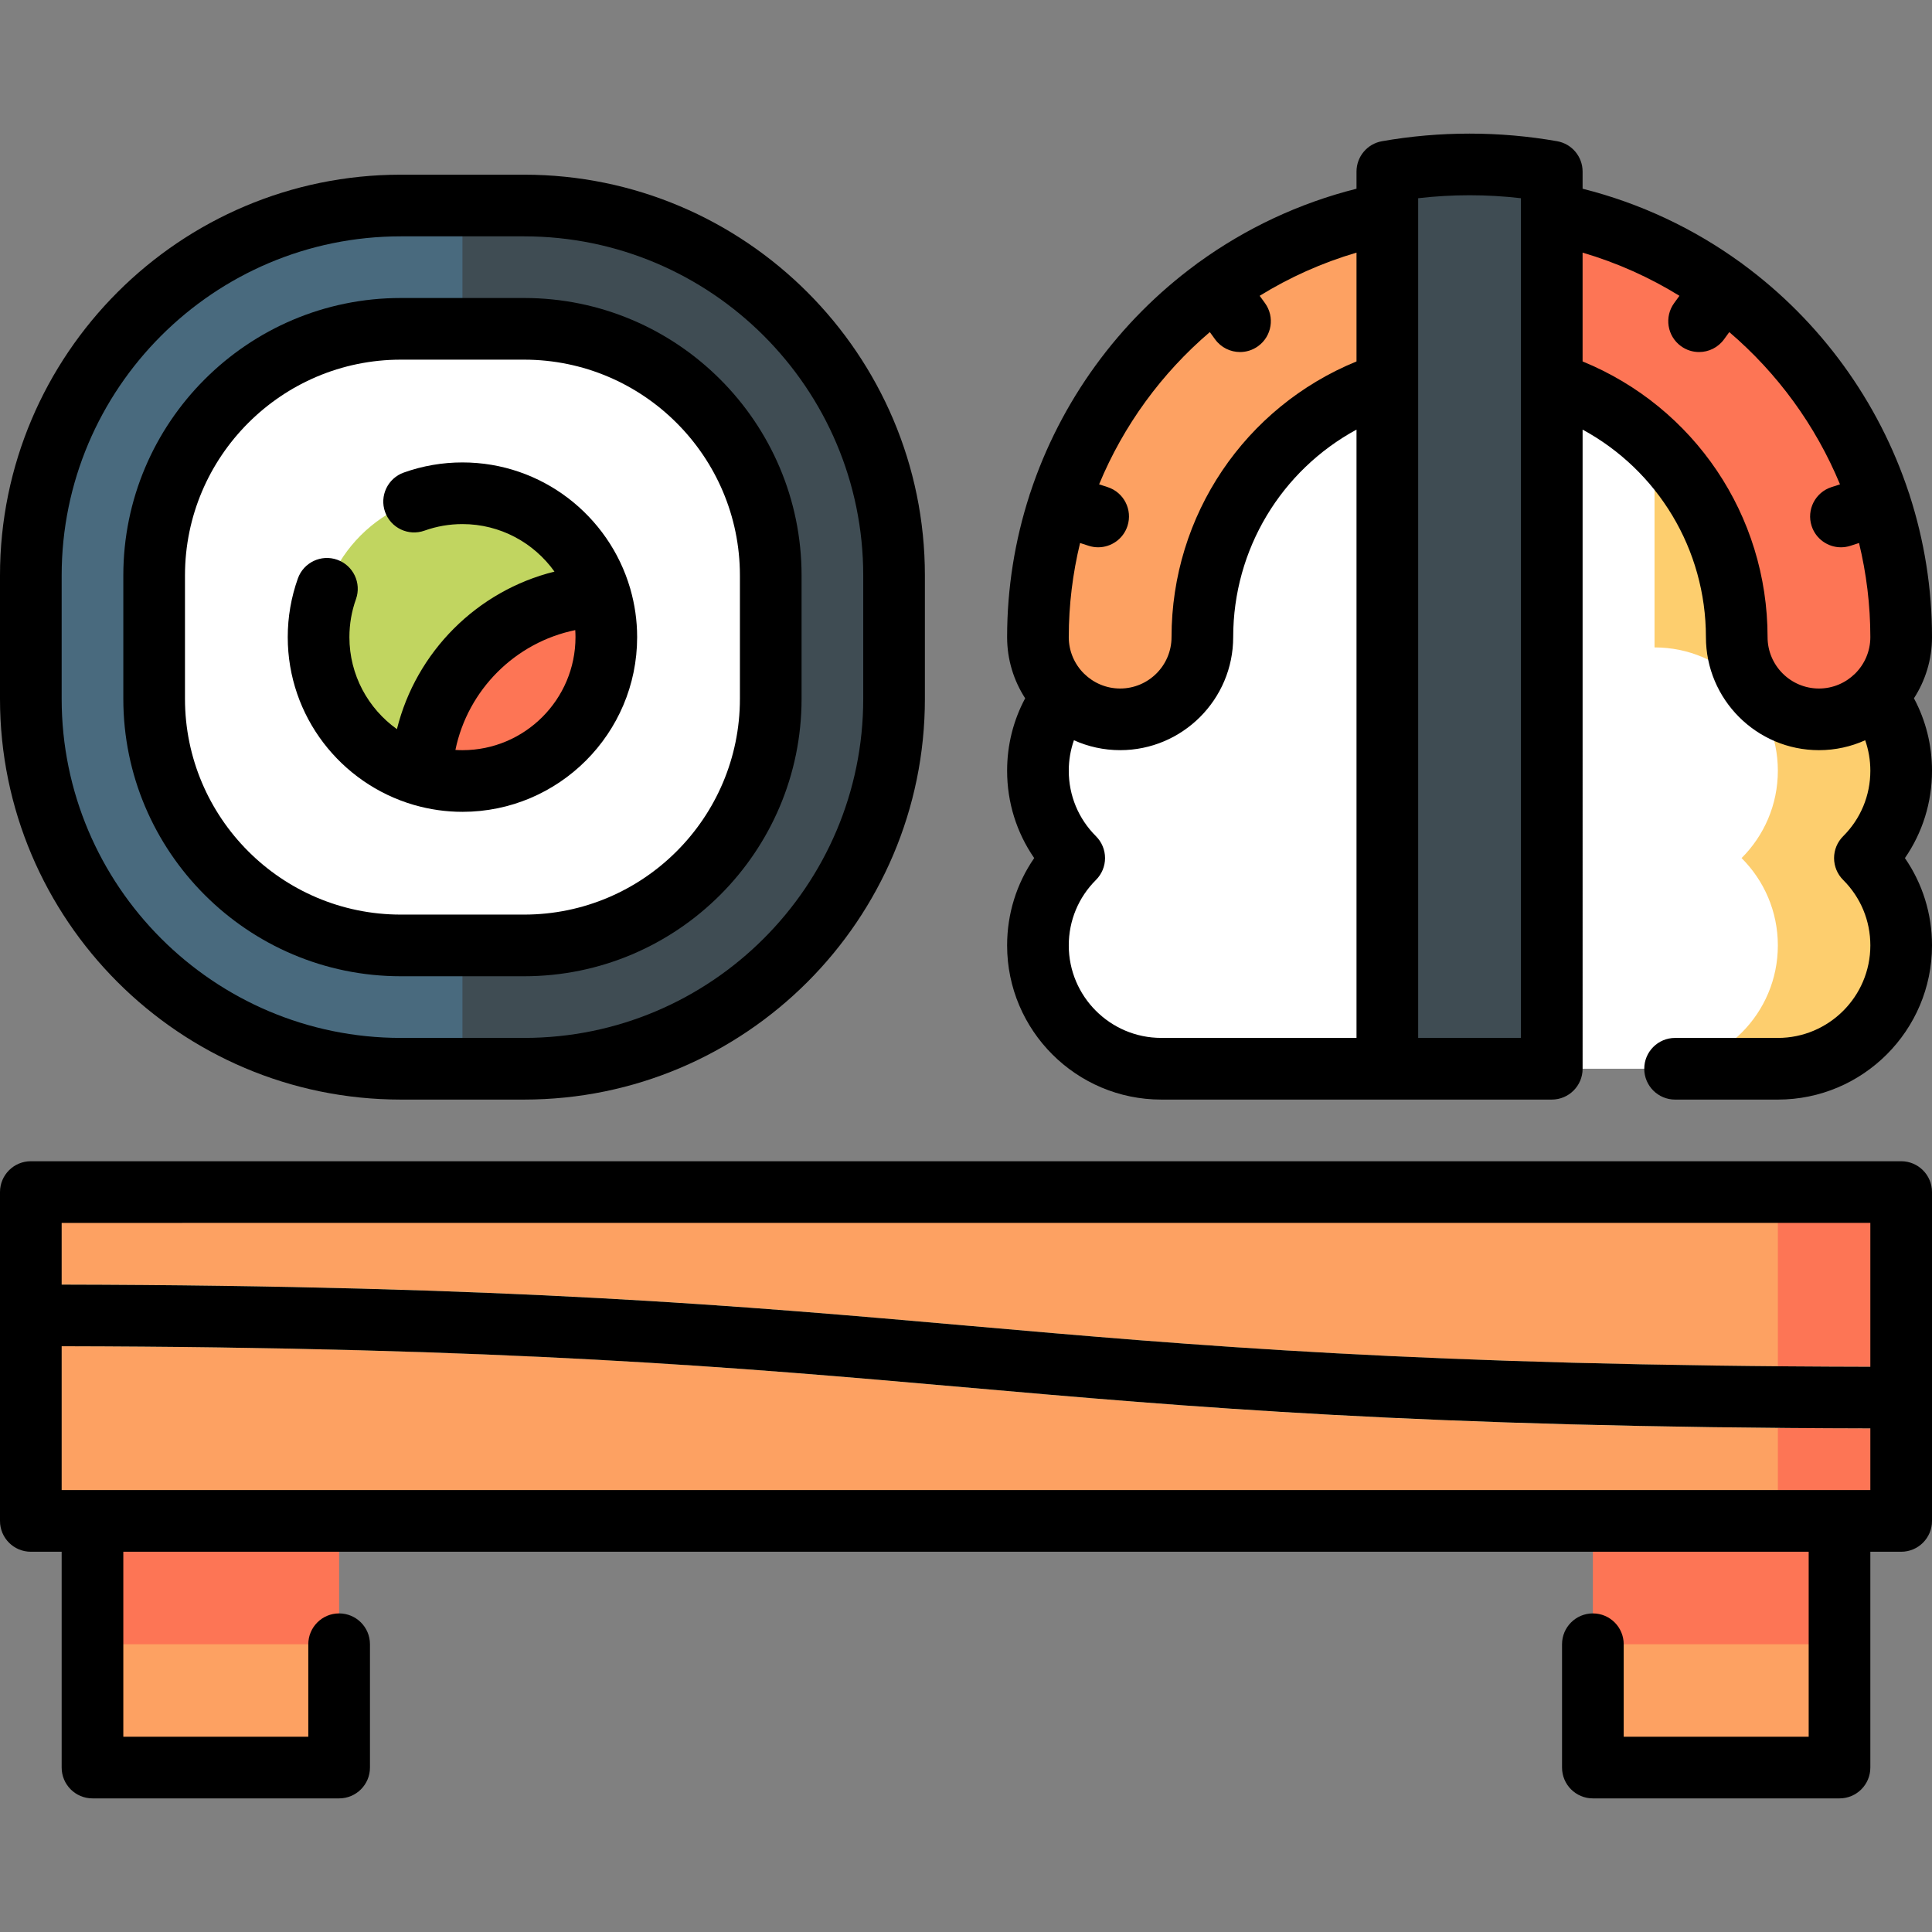 <?xml version="1.0" encoding="iso-8859-1"?>
<!-- Uploaded to: SVG Repo, www.svgrepo.com, Generator: SVG Repo Mixer Tools -->
<svg xmlns="http://www.w3.org/2000/svg" xmlns:xlink="http://www.w3.org/1999/xlink" version="1.1" id="Capa_1"  viewBox="0 0 470 470" xml:space="preserve" width="512" height="512">
<rect x="0" y="0" width="470" height="470" fill="#808080" stroke="none"/>
<g>
	<polygon style="fill:#FDA162;" points="387.5,429.996 447.5,429.996 447.5,399.996 417.5,379.996 387.5,399.996  "/>
	<rect x="387.5" y="339.996" style="fill:#FD7555;" width="60" height="60"/>
	<polygon style="fill:#FDA162;" points="22.5,429.996 82.5,429.996 82.5,399.996 52.5,379.996 22.5,399.996  "/>
	<rect x="22.5" y="339.996" style="fill:#FD7555;" width="60" height="60"/>
	<polygon style="fill:#FD7555;" points="432.5,289.996 402.5,329.996 432.5,369.996 462.5,369.996 462.5,289.996  "/>
	<rect x="7.5" y="289.996" style="fill:#FDA162;" width="425" height="80"/>
	<path style="fill:#3F4C53;" d="M127.5,49.995h-15l-30,105l30,105h15c49.5,0,90-40.5,90-90v-30   C217.5,90.495,177,49.995,127.5,49.995z"/>
	<path style="fill:#496A7E;" d="M97.5,49.995c-49.5,0-90,40.5-90,90v30c0,49.5,40.5,90,90,90h15v-210H97.5z"/>
	<path style="fill:#FFFFFF;" d="M127.5,79.995h-30c-33.084,0-60,26.916-60,60v30c0,33.084,26.916,60,60,60h30   c33.084,0,60-26.916,60-60v-30C187.5,106.911,160.584,79.995,127.5,79.995z"/>
	<path style="fill:#C1D560;" d="M112.5,119.995c15.867,0,29.26,10.562,33.553,25.037l-43.516,43.516   C88.062,184.256,77.5,170.863,77.5,154.995C77.5,135.666,93.17,119.995,112.5,119.995z"/>
	<path style="fill:#FD7555;" d="M146.053,145.032c0.937,3.159,1.447,6.501,1.447,9.963c0,19.33-15.67,35-35,35   c-3.463,0-6.805-0.511-9.963-1.447C103.287,164.848,122.353,145.783,146.053,145.032z"/>
	<path style="fill:none;stroke:#FEFDCA;stroke-width:15;stroke-linecap:round;stroke-linejoin:round;stroke-miterlimit:10;" d="   M7.5,319.996c227.5,0,227.5,20,455,20"/>
	<path style="fill:#FDCE6E;" d="M462.5,187.495c0-16.569-13.431-30-30-30l-10-60l-60-20l40,182.5h30c16.569,0,30-13.431,30-30   c0-8.304-3.374-15.818-8.825-21.25C459.126,203.314,462.5,195.799,462.5,187.495z"/>
	<path style="fill:#FFFFFF;" d="M432.5,229.996c0-8.304-3.374-15.818-8.825-21.25c5.451-5.432,8.825-12.947,8.825-21.25   c0-16.569-13.431-30-30-30v-80l-110,10l-10,70c-16.569,0-30,13.431-30,30c0,8.304,3.374,15.818,8.825,21.25   c-5.451,5.432-8.825,12.947-8.825,21.25c0,16.569,13.431,30,30,30h120C419.069,259.996,432.5,246.564,432.5,229.996z"/>
	<path style="fill:#FD7555;" d="M357.5,49.995v40c35.841,0,65,29.159,65,65c0,11.046,8.954,20,20,20s20-8.954,20-20   C462.5,97.098,415.397,49.995,357.5,49.995z"/>
	<path style="fill:#FDA162;" d="M252.5,154.995c0,11.046,8.954,20,20,20s20-8.954,20-20c0-35.841,29.159-65,65-65v-40   C299.603,49.995,252.5,97.098,252.5,154.995z"/>
	<path style="fill:#3F4C53;" d="M377.5,41.74c-6.497-1.144-13.18-1.745-20-1.745s-13.503,0.6-20,1.745v218.256h40V41.74z"/>
	<path d="M462.5,282.496H7.5c-4.142,0-7.5,3.357-7.5,7.5v80c0,4.143,3.358,7.5,7.5,7.5H15v52.5c0,4.143,3.358,7.5,7.5,7.5h60   c4.142,0,7.5-3.357,7.5-7.5v-30c0-4.143-3.358-7.5-7.5-7.5s-7.5,3.357-7.5,7.5v22.5H30v-45h410v45h-45v-22.5   c0-4.143-3.357-7.5-7.5-7.5s-7.5,3.357-7.5,7.5v30c0,4.143,3.357,7.5,7.5,7.5h60c4.143,0,7.5-3.357,7.5-7.5v-52.5h7.5   c4.143,0,7.5-3.357,7.5-7.5v-80C470,285.853,466.643,282.496,462.5,282.496z M455,297.496v34.992   c-108.483-0.219-164.825-5.17-219.343-9.962c-54.84-4.821-111.515-9.802-220.657-10.021v-15.008H455z M15,362.496v-34.992   c108.483,0.219,164.826,5.17,219.343,9.962c54.84,4.821,111.515,9.802,220.657,10.021v15.008H15z"/>
	<path d="M100.559,195.776c0.084,0.023,0.165,0.051,0.249,0.071c3.717,1.065,7.636,1.648,11.691,1.648   c23.435,0,42.5-19.065,42.5-42.5c0-4.056-0.583-7.977-1.649-11.695c-0.016-0.068-0.039-0.133-0.057-0.2   c-5.159-17.662-21.488-30.606-40.794-30.606c-4.887,0-9.691,0.83-14.277,2.467c-3.901,1.392-5.936,5.683-4.543,9.584   c1.392,3.901,5.685,5.938,9.584,4.543c2.964-1.058,6.072-1.594,9.236-1.594c9.224,0,17.396,4.57,22.388,11.56   c-18.82,4.664-33.664,19.508-38.327,38.328C89.57,172.392,85,164.22,85,154.996c0-3.164,0.536-6.271,1.594-9.236   c1.392-3.901-0.643-8.192-4.544-9.584c-3.901-1.393-8.192,0.643-9.584,4.543C70.83,145.306,70,150.109,70,154.996   C70,174.285,82.921,190.603,100.559,195.776z M139.941,153.285c0.035,0.566,0.059,1.136,0.059,1.711   c0,15.163-12.336,27.5-27.5,27.5c-0.575,0-1.144-0.024-1.711-0.059C113.794,167.824,125.329,156.289,139.941,153.285z"/>
	<path d="M97.5,267.496h30c53.762,0,97.5-43.738,97.5-97.5v-30c0-53.762-43.738-97.5-97.5-97.5h-30c-53.762,0-97.5,43.738-97.5,97.5   v30C0,223.757,43.738,267.496,97.5,267.496z M15,139.996c0-45.49,37.009-82.5,82.5-82.5h30c45.491,0,82.5,37.01,82.5,82.5v30   c0,45.49-37.009,82.5-82.5,82.5h-30c-45.491,0-82.5-37.01-82.5-82.5V139.996z"/>
	<path d="M97.5,237.495h30c37.22,0,67.5-30.28,67.5-67.5v-30c0-37.22-30.28-67.5-67.5-67.5h-30c-37.22,0-67.5,30.28-67.5,67.5v30   C30,207.214,60.28,237.495,97.5,237.495z M45,139.995c0-28.948,23.551-52.5,52.5-52.5h30c28.949,0,52.5,23.552,52.5,52.5v30   c0,28.948-23.551,52.5-52.5,52.5h-30c-28.949,0-52.5-23.552-52.5-52.5V139.995z"/>
	<path d="M465.609,169.874c2.773-4.293,4.391-9.399,4.391-14.878c0-11.968-1.901-23.57-5.432-34.494   c-0.026-0.091-0.044-0.182-0.073-0.272c-0.034-0.106-0.079-0.205-0.118-0.308c-7.358-22.344-21.562-41.798-40.355-55.622   c-0.13-0.108-0.257-0.218-0.396-0.319c-0.11-0.08-0.225-0.147-0.338-0.22c-11.297-8.17-24.222-14.312-38.288-17.851v-4.17   c0-3.641-2.614-6.755-6.2-7.387c-14.006-2.465-28.594-2.465-42.6,0c-3.586,0.632-6.2,3.746-6.2,7.387v4.17   c-14.067,3.539-26.991,9.682-38.288,17.851c-0.113,0.073-0.228,0.14-0.338,0.22c-0.139,0.101-0.266,0.211-0.396,0.319   c-18.793,13.824-32.998,33.279-40.355,55.623c-0.038,0.103-0.083,0.202-0.117,0.307c-0.029,0.09-0.048,0.181-0.073,0.272   c-3.531,10.923-5.432,22.526-5.432,34.494c0,5.48,1.618,10.586,4.391,14.878c-2.885,5.391-4.391,11.385-4.391,17.622   c0,7.702,2.305,15.047,6.59,21.25c-4.285,6.203-6.59,13.548-6.59,21.25c0,20.678,16.822,37.5,37.5,37.5h95   c4.143,0,7.5-3.357,7.5-7.5V104.512c18.288,9.932,30,29.101,30,50.483c0,15.163,12.337,27.5,27.5,27.5   c4.005,0,7.809-0.868,11.245-2.414c0.823,2.357,1.255,4.85,1.255,7.414c0,6.024-2.351,11.685-6.619,15.938   c-1.412,1.407-2.206,3.318-2.206,5.313s0.794,3.905,2.206,5.313c4.269,4.253,6.619,9.913,6.619,15.938   c0,12.406-10.094,22.5-22.5,22.5h-25c-4.143,0-7.5,3.357-7.5,7.5s3.357,7.5,7.5,7.5h25c20.678,0,37.5-16.822,37.5-37.5   c0-7.702-2.305-15.047-6.59-21.25c4.285-6.203,6.59-13.548,6.59-21.25C470,181.259,468.494,175.265,465.609,169.874z M370,48.221   v3.757c0,0.038,0,41.062,0,41.062c0,0.025,0,0.051,0,0.076v159.379h-25V93.116c0-0.025,0-0.051,0-0.076V52.017   c0-0.038,0-3.796,0-3.796C353.291,47.256,361.709,47.256,370,48.221z M294.314,80.787l1.279,1.76   c1.467,2.02,3.754,3.093,6.073,3.093c1.528,0,3.071-0.466,4.402-1.434c3.352-2.435,4.094-7.124,1.659-10.476l-1.287-1.772   c7.25-4.471,15.148-8.032,23.56-10.502v26.471c-27.13,11.105-45,37.399-45,67.068c0,6.893-5.607,12.5-12.5,12.5   c-3.4,0-6.484-1.369-8.74-3.579c-0.029-0.027-0.059-0.053-0.088-0.08c-2.267-2.264-3.672-5.391-3.672-8.841   c0-7.856,0.964-15.524,2.751-22.9l2.08,0.676c0.771,0.25,1.552,0.369,2.32,0.369c3.161,0,6.101-2.015,7.131-5.184   c1.28-3.939-0.875-8.171-4.814-9.451l-2.087-0.678C273.313,103.495,282.586,90.797,294.314,80.787z M260,229.996   c0-6.024,2.351-11.685,6.619-15.938c1.412-1.407,2.206-3.318,2.206-5.313s-0.794-3.905-2.206-5.313   c-4.269-4.253-6.619-9.913-6.619-15.938c0-2.564,0.432-5.057,1.255-7.414c3.436,1.546,7.24,2.414,11.245,2.414   c15.163,0,27.5-12.337,27.5-27.5c0-21.383,11.712-40.551,30-50.483v147.983h-47.5C270.094,252.496,260,242.402,260,229.996z    M430,154.996c0-29.669-17.87-55.963-45-67.068V61.457c8.412,2.47,16.31,6.032,23.56,10.502l-1.287,1.772   c-2.435,3.352-1.692,8.041,1.659,10.476c1.331,0.968,2.873,1.434,4.402,1.434c2.318,0,4.606-1.073,6.073-3.093l1.279-1.76   c11.727,10.01,21.001,22.708,26.933,37.041l-2.087,0.678c-3.939,1.28-6.095,5.512-4.814,9.451c1.03,3.169,3.97,5.184,7.131,5.184   c0.769,0,1.55-0.119,2.32-0.369l2.08-0.676c1.787,7.375,2.751,15.043,2.751,22.9c0,3.45-1.405,6.577-3.672,8.841   c-0.029,0.027-0.059,0.053-0.088,0.08c-2.256,2.21-5.339,3.579-8.74,3.579C435.607,167.496,430,161.888,430,154.996z"/>
</g>















</svg>